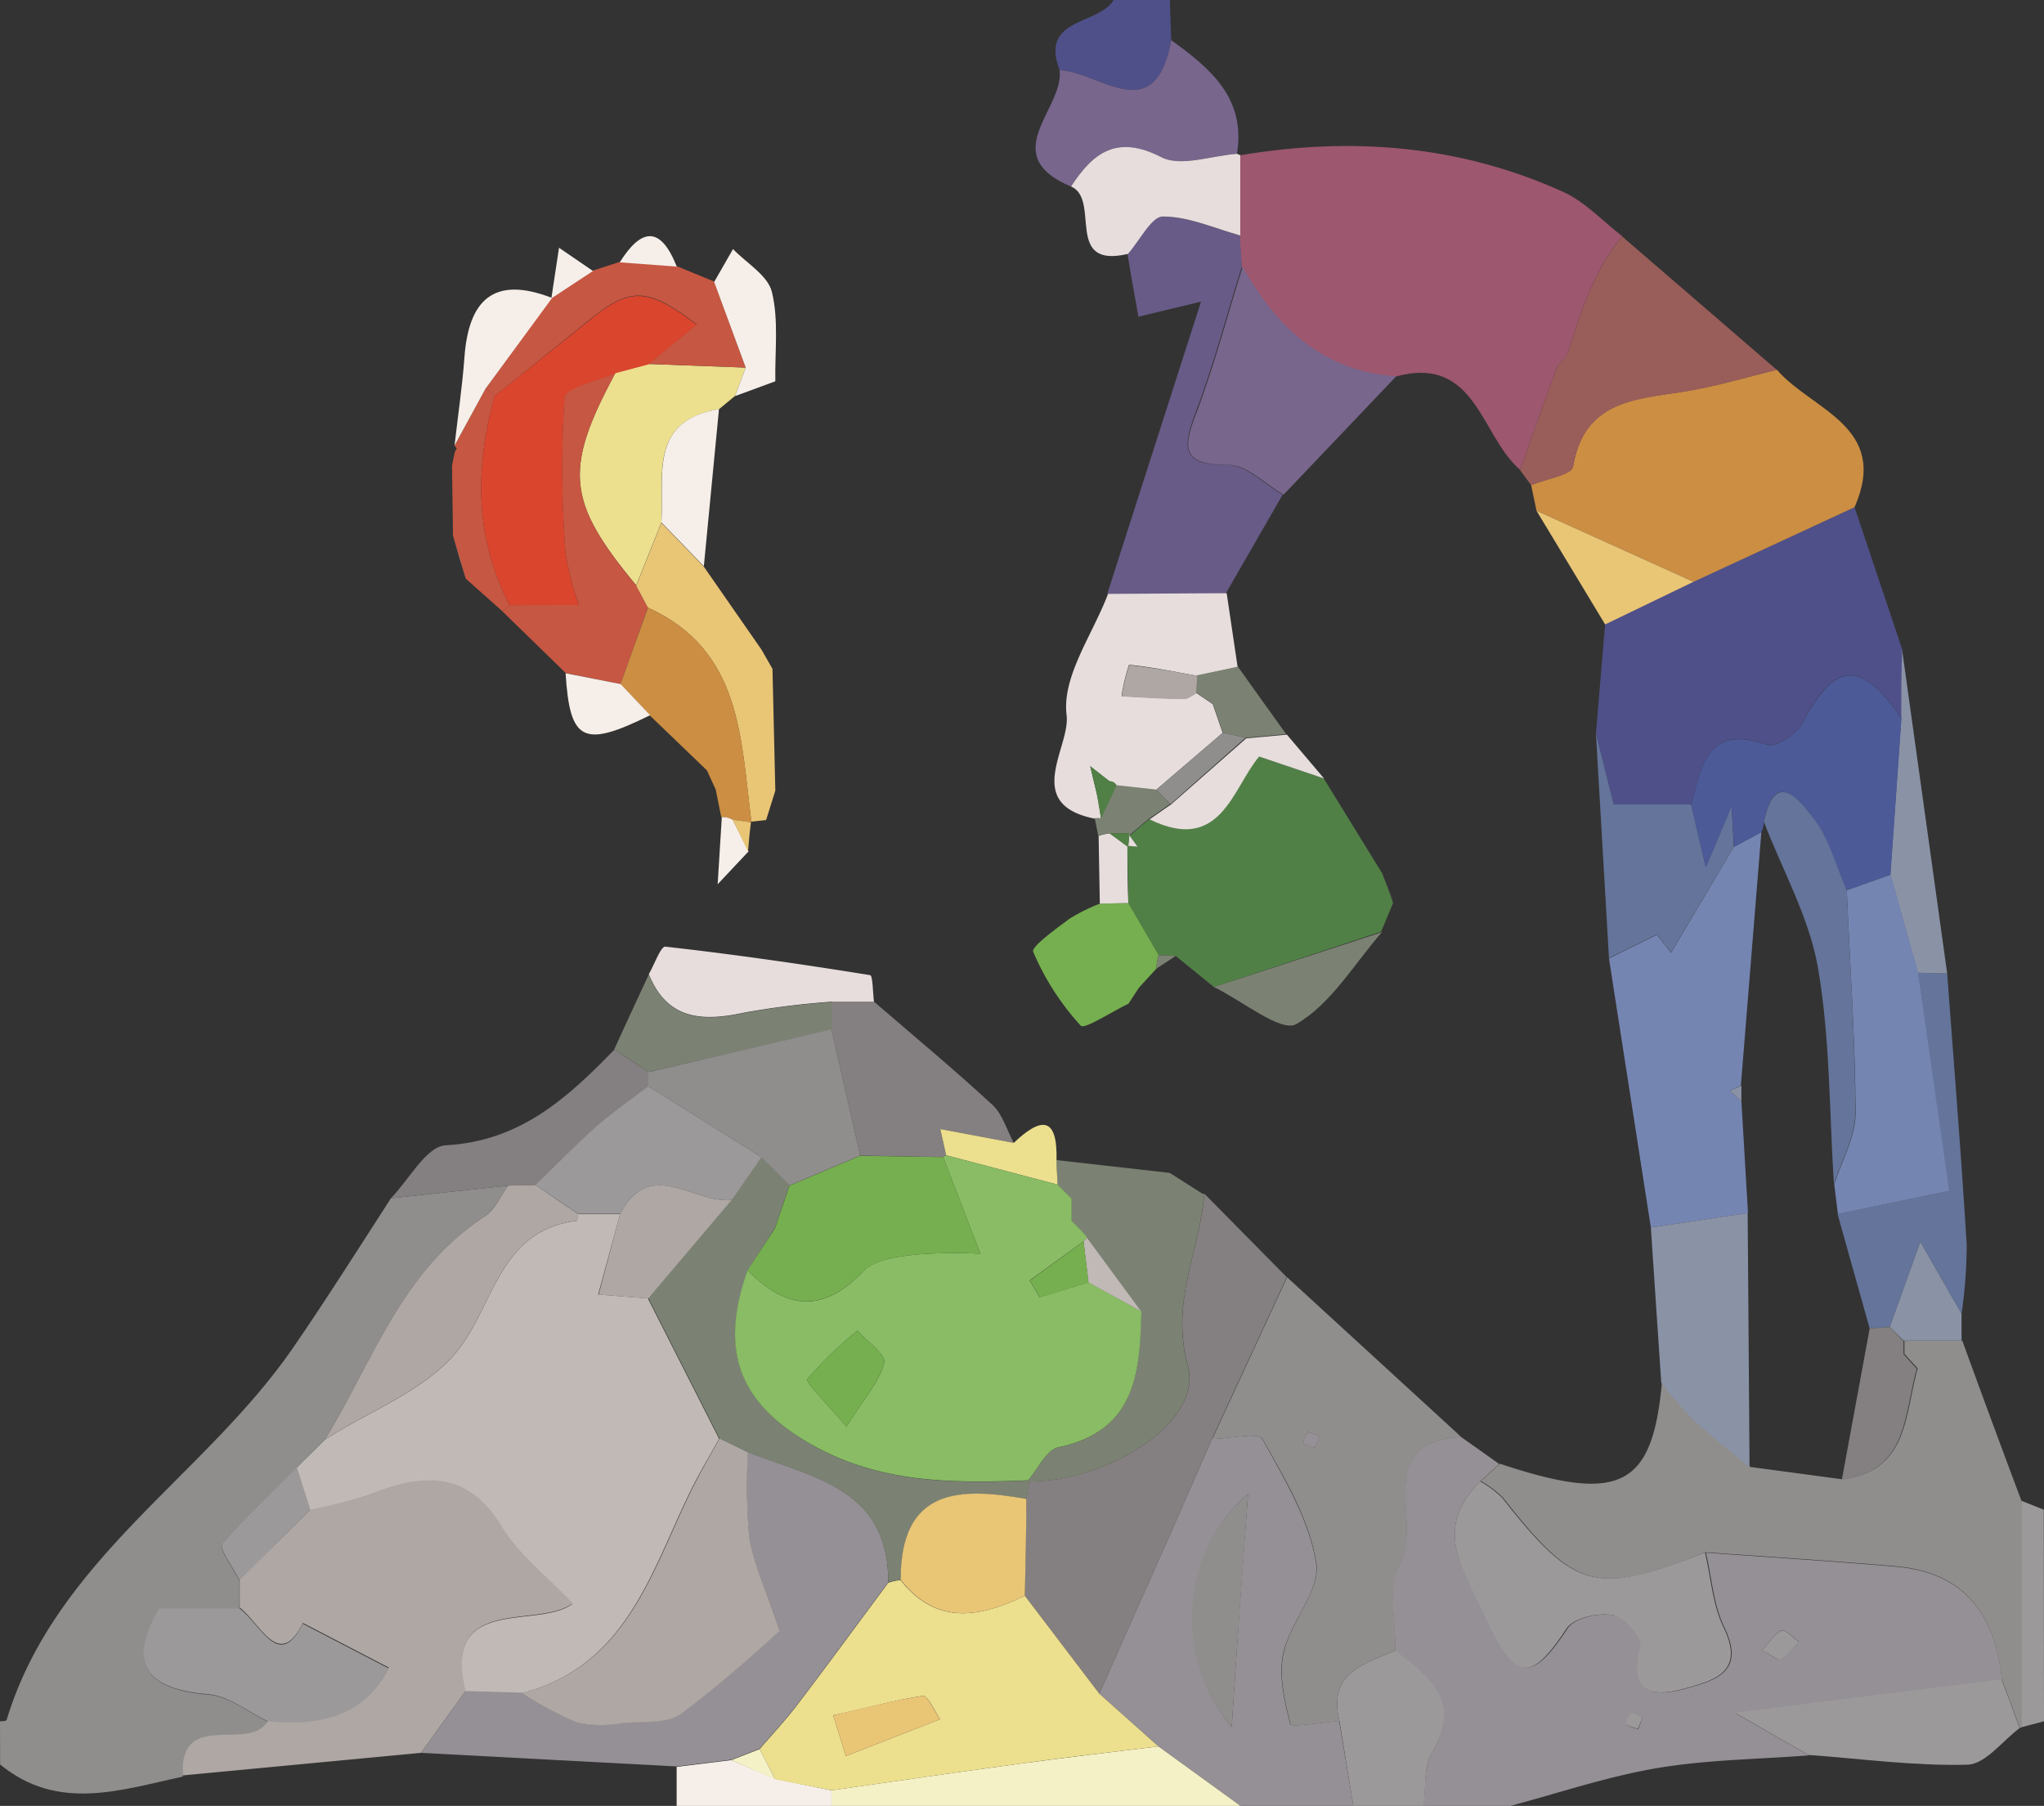 <svg xmlns="http://www.w3.org/2000/svg" id="Livello_1" data-name="Livello 1" viewBox="0 0 186.44 164.73"><rect x="0" y="0" width="186.44" height="164.73" fill="#333333" stroke="none"/><defs><style>.cls-1{fill:#959095;}.cls-2{fill:#8f8e8d;}.cls-3{fill:#f5f1c7;}.cls-4{fill:#9c999b;}.cls-5{fill:#4f5089;}.cls-6{fill:#f6efe9;}.cls-7{fill:#9d576e;}.cls-8{fill:#847f80;}.cls-9{fill:#cb8e43;}.cls-10{fill:#7585b2;}.cls-11{fill:#518046;}.cls-12{fill:#685b87;}.cls-13{fill:#995d5a;}.cls-14{fill:#e6dddc;}.cls-15{fill:#8a92a6;}.cls-16{fill:#7b8273;}.cls-17{fill:#78668d;}.cls-18{fill:#ecdf8e;}.cls-19{fill:#c65742;}.cls-20{fill:#64749a;}.cls-21{fill:#e9c576;}.cls-22{fill:#76af4f;}.cls-23{fill:#c0b9b5;}.cls-24{fill:#aea7a3;}.cls-25{fill:#4c5a98;}.cls-26{fill:#89bc64;}.cls-27{fill:#da452e;}</style></defs><path class="cls-1" d="M653.41,425.17l3.51,2.49-1.75,1.58c-4.38,4.42-1.58,7.92.57,12.43,2.63,5.54,4,6.18,7.39,1,.64-1,2.88-1.47,4.21-1.23,1,.19,2.72,2.09,2.54,2.84-1,3.92.56,4.81,4,3.87,2.76-.77,5.53-1.5,3.56-5.61-1-2.06-1.14-4.52-1.68-6.8,5.79.42,11.57.78,17.35,1.28,6.24.54,9.07,4.4,9.65,10.3l-24.33,3.05,6.73,3.86c-4.64.36-9.33.39-13.9,1.17s-9,2.29-13.48,3.48H650c.21-1.63,0-3.55.73-4.83,2.88-4.68-.23-6.94-3.32-9.34.08-2.71-.76-5.94.42-8C650,432.92,645.16,425.75,653.41,425.17Zm27.48,19.48c.83.42,1.5,1,1.73.83a8.7,8.7,0,0,0,1.61-1.65c-.53-.35-1.21-1.11-1.56-1C682.05,443.1,681.62,443.86,680.89,444.65ZM670,450.77c-.35-.15-.77-.49-1-.39a1,1,0,0,0-.42,1c.1.25.65.32,1,.47Z" transform="translate(-520.16 -294.11)"></path><path class="cls-2" d="M520.16,451.12c.21,0,.58,0,.61-.14,4.43-14.6,18-22.16,26.11-33.91,3.08-4.48,6-9.11,8.94-13.66l10.69-1.15c-.72,1-1.25,2.23-2.2,2.85-7.49,4.9-10.16,13.2-14.51,20.31L547.22,428c-2.3,2.29-4.73,4.48-6.79,7-.32.39,1,2.16,1.57,3.29v2.56h-7.28c-2.65,4.47-1.87,7.34,4.46,7.84,1.87.15,3.64,1.62,5.45,2.48-1.74,3-8-1.18-7.8,5-5.66,1.21-11.37,3.23-16.66-1.11Z" transform="translate(-520.16 -294.11)"></path><path class="cls-1" d="M643.6,458.84H633.31l-7.49-5.43-5.39-4.81q3.26-7.31,6.5-14.62c1.27-2.87,2.52-5.75,3.78-8.62,1.59,0,4.21-.64,4.58,0,2,3.6,4.29,7.39,4.92,11.36.39,2.49-2.35,5.32-3,8.16-.45,2.06.09,4.42.65,6.53.07.27,2.9-.19,4.45-.31ZM634,430.39c-5.92,4.9-6.91,14.87-1.49,21.24C633,444,633.45,437.49,634,430.39Z" transform="translate(-520.16 -294.11)"></path><path class="cls-3" d="M625.82,453.41l7.49,5.43H596v-1.42c5.72-.81,11.45-1.66,17.18-2.43C617.4,454.42,621.61,453.93,625.82,453.41Z" transform="translate(-520.16 -294.11)"></path><path class="cls-4" d="M643.6,458.84l-1.26-7.73c-1.1-4.37,2.22-5.23,5.1-6.44,3.09,2.4,6.2,4.66,3.32,9.34-.78,1.28-.52,3.2-.73,4.83Z" transform="translate(-520.16 -294.11)"></path><path class="cls-5" d="M626.88,294.11c0,1.22.07,2.44.11,3.66-1.46,8.13-6.5,2.9-10.18,2.74-1.85-4.83,3.54-4.07,4.93-6.4Z" transform="translate(-520.16 -294.11)"></path><path class="cls-4" d="M706.6,451.12l-2.08.55q0-10.34,0-20.67l2.06.82Z" transform="translate(-520.16 -294.11)"></path><path class="cls-6" d="M596,457.42v1.42H581.88c0-1.18,0-2.37,0-3.56l5-.62,4,1.72Z" transform="translate(-520.16 -294.11)"></path><path class="cls-7" d="M633.29,308.27c10.14-1.7,20-.94,29.47,3.35,2,.91,3.62,2.69,5.41,4.07-1.69,1.64-3.62,5.81-4.93,10.47-.16.56-.87,1-1.08,1.52-1.15,3.09-2.23,6.2-3.33,9.3-3.63-3.07-4-10.57-11.42-8.51-6.69-.51-10.89-4.49-14-10-.06-.95-.12-1.9-.19-2.85C633.26,313.15,633.27,310.71,633.29,308.27Z" transform="translate(-520.16 -294.11)"></path><path class="cls-2" d="M704.54,431q0,10.33,0,20.67l-.14.07q-.82-2.24-1.66-4.46c-.58-5.9-3.41-9.76-9.65-10.3-5.78-.5-11.56-.86-17.35-1.28-10.05,4-11.87,3.45-18.51-5a9.16,9.16,0,0,0-2-1.49l1.75-1.58c10.93,3.64,13.91,2.14,14.77-7.43a39,39,0,0,0,2.9,3.37c1.64,1.53,3.43,2.91,5.15,4.35l8.42,1.13c6.07-.79,5.66-6,6.86-10.11l-1.21-1.33c0-.4,0-.8,0-1.2l5.28,0Q701.8,423.71,704.54,431Z" transform="translate(-520.16 -294.11)"></path><path class="cls-5" d="M689.32,340.38l4.36,13c0,2.08,0,4.16-.08,6.24-3.73-5.4-6.11-5.2-9.07.5-.51,1-2.43,2.17-3.22,1.9-5.44-1.9-5.95,2-6.89,5.48h-7.07l-1.62-6.47.84-10,8.06-3.89Z" transform="translate(-520.16 -294.11)"></path><path class="cls-2" d="M647.44,444.67c-2.88,1.21-6.2,2.07-5.1,6.44-1.55.12-4.38.58-4.45.31-.56-2.11-1.1-4.47-.65-6.53.62-2.84,3.36-5.67,3-8.16-.63-4-2.88-7.76-4.92-11.36-.37-.65-3,0-4.58,0q3.42-7.38,6.82-14.75l15.88,14.56c-8.25.58-3.43,7.75-5.55,11.48C646.68,438.73,647.52,442,647.44,444.67Zm-7.38-18.49c.15-.35.49-.78.39-1s-.64-.32-1-.47c-.15.35-.49.77-.39,1S639.71,426,640.06,426.18Z" transform="translate(-520.16 -294.11)"></path><path class="cls-8" d="M637.53,410.61q-3.4,7.36-6.82,14.75c-1.26,2.87-2.51,5.75-3.78,8.62q-3.24,7.32-6.5,14.62l-6.79-8.93c.05-2.94.1-5.89.14-8.83l.25-1.59c7.21,0,15.88-5.46,14.49-10.51-1.65-6,1.12-10.54,1.49-15.75Z" transform="translate(-520.16 -294.11)"></path><path class="cls-9" d="M689.32,340.38l-14.69,6.8-14.32-6.48c-.17-.78-.33-1.57-.49-2.35,1.33-.55,3.69-.93,3.82-1.68,1-6,5.6-6.14,10.07-6.84,2.87-.45,5.68-1.3,8.52-2C685.44,331.55,692.56,333,689.32,340.38Z" transform="translate(-520.16 -294.11)"></path><path class="cls-10" d="M670.74,406.08q-1.92-12.27-3.82-24.54l4.38-2.17,1.28,1.66,5.73-9.67,2.51-1.34q-.93,11.57-1.87,23.12l-1,.47,1.05.95.6,10.2Z" transform="translate(-520.16 -294.11)"></path><path class="cls-11" d="M630.88,384.14l-3.48-2.83-1.55-.09-2.77-4.74c0-1.74-.07-3.49-.11-5.23l.95.08-.72-1,1.77-1.5c6.55,3.19,7.6-2.84,10-5.73l5.92,2,5.34,8.67c.35.91.7,1.81,1,2.71-.36.87-.73,1.75-1.1,2.62Z" transform="translate(-520.16 -294.11)"></path><path class="cls-12" d="M633.25,315.59l.18,2.85c-1.41,4.51-2.61,9.09-4.28,13.49-1.27,3.34-.94,4.63,3,4.59,1.67,0,3.36,1.76,5,2.72l-5.18,9-10.82.06c2.8-8.72,5.6-17.44,8.56-26.68L624,323c-.38-2.13-.71-3.93-1-5.73,1.06-1.2,2.11-3.41,3.16-3.41C628.52,313.85,630.88,314.94,633.25,315.59Z" transform="translate(-520.16 -294.11)"></path><path class="cls-13" d="M682.23,327.85c-2.84.68-5.65,1.53-8.52,2-4.47.7-9.05.86-10.07,6.84-.13.75-2.49,1.13-3.82,1.68l-1-1.37c1.1-3.1,2.18-6.21,3.33-9.3.21-.56.92-1,1.08-1.52,1.31-4.66,3.24-8.83,4.93-10.47Z" transform="translate(-520.16 -294.11)"></path><path class="cls-14" d="M621.23,348.28l10.82-.06,1,6.74-3.72.79c-2.06-.37-4.11-.8-6.19-1a17.32,17.32,0,0,0-.68,2.86c1.89.09,3.78.21,5.68.24.37,0,.75-.33,1.12-.51h.05l1.47,1,.9,2.62-6.08,5.21-3.61-.4a.69.69,0,0,0-.61-.38L619.6,364c.2.82.39,1.64.59,2.46s.27,1.55.41,2.33l-.56,0c-6.66-1.31-2.23-6.52-2.59-9.44C617,355.83,619.82,352,621.23,348.28Z" transform="translate(-520.16 -294.11)"></path><path class="cls-15" d="M670.74,406.08l8.83-1.32q.09,11.6.17,23.19c-1.72-1.44-3.51-2.82-5.15-4.35a39,39,0,0,1-2.9-3.37Q671.21,413.15,670.74,406.08Z" transform="translate(-520.16 -294.11)"></path><path class="cls-16" d="M630,403c-.37,5.21-3.14,9.78-1.49,15.75,1.39,5.05-7.28,10.51-14.49,10.51l-.1-.11c.91-1,1.67-2.77,2.75-3,7.06-1.48,7.45-6.81,7.58-12.4L619.32,407l-1.42-1.54,0-2h0l-1.28-1.29h0l-.1-2.24,10.34,1.17,3,1.91Z" transform="translate(-520.16 -294.11)"></path><path class="cls-17" d="M637.23,339.24c-1.68-1-3.37-2.74-5-2.72-4,0-4.31-1.25-3-4.59,1.67-4.4,2.87-9,4.28-13.49,3.09,5.54,7.29,9.52,14,10Z" transform="translate(-520.16 -294.11)"></path><path class="cls-18" d="M587.22,330.21l-1.48,1.23c-6.44,1.05-5,6.14-5.25,10.33l-2.3,5.73c-6.35-7.65-6.63-10.57-1.89-19.39l3-.8,8.88.33Z" transform="translate(-520.16 -294.11)"></path><path class="cls-17" d="M616.81,300.51c3.68.16,8.72,5.39,10.18-2.74,3.54,2.56,6.83,5.27,6,10.37-2.34.16-5.14,1.22-6.92.31-4.08-2.1-6.2-.39-8.24,2.67C611,308.22,617.26,304,616.81,300.51Z" transform="translate(-520.16 -294.11)"></path><path class="cls-19" d="M576.31,328.12c-4.75,8.81-4.47,11.73,1.88,19.39.35.68.71,1.36,1.07,2l-2.49,7-5-1L566,349.89c.21-.2.41-.39.63-.58l6.33-.05a24.52,24.52,0,0,1-1.24-4.85,105.2,105.2,0,0,1-.08-14.09C571.72,329.46,574.68,328.84,576.31,328.12Z" transform="translate(-520.16 -294.11)"></path><path class="cls-20" d="M678.31,371.36,672.58,381l-1.28-1.66-4.38,2.17q-.6-10.25-1.19-20.49l1.62,6.47h7.07c.34,1.45.67,2.89,1.33,5.72l2.36-5.6C678.22,369.76,678.27,370.56,678.31,371.36Z" transform="translate(-520.16 -294.11)"></path><path class="cls-19" d="M588.18,327.64l-8.88-.33,4.4-3.63c-4.44-3.35-6-3.43-9.68-.48l-8.75,7.05-.82-.69,6-8.27,0,0,3.8-2.5,2.44-.79,5.2.39,3.41,1.4Z" transform="translate(-520.16 -294.11)"></path><path class="cls-21" d="M579.26,349.54c-.36-.67-.72-1.35-1.07-2,.77-1.92,1.53-3.83,2.3-5.74l3.87,4,5.26,7.57,1,1.75c.09,3.7.17,7.41.26,11.11l-.84,2.68-1.35.15C587.72,361.47,587.82,353.41,579.26,349.54Z" transform="translate(-520.16 -294.11)"></path><path class="cls-8" d="M599.88,385.48c3.61,3.12,7.3,6.17,10.81,9.42.92.85,1.31,2.29,1.94,3.46l-6.7-1.26c.18.79.35,1.59.53,2.39l-.27.17-7.57-.14L596,388v-2.52Z" transform="translate(-520.16 -294.11)"></path><path class="cls-8" d="M566.51,402.26l-10.69,1.15c1.65-1.69,3.22-4.74,5-4.83,6.79-.37,11.13-4.34,15.4-8.75,1,.69,2.08,1.38,3.11,2.08v1.28c-1.56,1.2-3.19,2.31-4.66,3.61-1.94,1.73-3.75,3.6-5.62,5.4Z" transform="translate(-520.16 -294.11)"></path><path class="cls-14" d="M599.88,385.48l-3.86,0a75.94,75.94,0,0,0-8,1c-3.81.83-7,.65-8.68-3.51.5-.87,1.1-2.55,1.5-2.51,6.25.7,12.48,1.6,18.69,2.6C599.77,383.1,599.77,384.64,599.88,385.48Z" transform="translate(-520.16 -294.11)"></path><path class="cls-9" d="M579.26,349.54c8.56,3.87,8.46,11.93,9.44,19.48l-.09.09-1.66-.22a2,2,0,0,0-1-.25c-.17-.83-.34-1.66-.5-2.49l-.81-1.77-5.2-5c-.9-1-1.79-1.9-2.69-2.84Z" transform="translate(-520.16 -294.11)"></path><path class="cls-22" d="M623.08,376.48c.92,1.58,1.85,3.16,2.77,4.75a4,4,0,0,0-.2,1.23c-.55.59-1.09,1.18-1.63,1.78l-.93,1.43c-1.51.71-4,2.36-4.35,2a23.72,23.72,0,0,1-4.34-6.74c-.19-.46,2.05-2.07,3.29-3a16.5,16.5,0,0,1,2.79-1.39Z" transform="translate(-520.16 -294.11)"></path><path class="cls-14" d="M617.85,311.12c2-3.06,4.16-4.77,8.24-2.67,1.78.91,4.58-.15,6.92-.31l.28.13c0,2.44,0,4.88,0,7.32-2.36-.65-4.72-1.74-7.09-1.73-1,0-2.1,2.21-3.16,3.41C617.17,318.66,620.6,312.3,617.85,311.12Z" transform="translate(-520.16 -294.11)"></path><path class="cls-21" d="M660.31,340.7l14.32,6.48-8.06,3.89Q663.45,345.88,660.31,340.7Z" transform="translate(-520.16 -294.11)"></path><path class="cls-16" d="M579.34,383c1.69,4.16,4.87,4.34,8.68,3.51a75.94,75.94,0,0,1,8-1c0,.84,0,1.68,0,2.52l-16.72,3.87c-1-.7-2.07-1.39-3.11-2.08C577.23,387.54,578.29,385.26,579.34,383Z" transform="translate(-520.16 -294.11)"></path><path class="cls-16" d="M630.88,384.14l15.33-5c-2.54,2.91-4.65,6.57-7.82,8.39C637,388.31,633.45,385.38,630.88,384.14Z" transform="translate(-520.16 -294.11)"></path><path class="cls-14" d="M640.93,365.12l-5.92-2c-2.44,2.89-3.49,8.92-10,5.73.66-.46,1.32-.92,2-1.39l6.82-6,3.71-.34Z" transform="translate(-520.16 -294.11)"></path><path class="cls-19" d="M561.65,335.32l.17-.3-.2-.27q1.41-2.6,2.83-5.19l.82.68c-1.79,6.52-1.84,12.91,1.37,19.07-.22.19-.42.38-.63.58l-3.37-3c-.39-1.3-.77-2.61-1.16-3.92l-.09-6.38C561.47,336.16,561.56,335.74,561.65,335.32Z" transform="translate(-520.16 -294.11)"></path><path class="cls-6" d="M564.45,329.56q-1.43,2.6-2.83,5.19c.3-2.66.7-5.32.9-8,.37-5.23,2.62-7.55,8-5.46Z" transform="translate(-520.16 -294.11)"></path><path class="cls-6" d="M584.36,345.76l-3.87-4c.28-4.19-1.19-9.28,5.25-10.33Z" transform="translate(-520.16 -294.11)"></path><path class="cls-6" d="M588.18,327.64l-2.88-7.81,1.72-3c1.24,1.29,3.19,2.41,3.55,3.92.63,2.59.26,5.41.31,8.14h0l-3.67,1.35C587.54,329.35,587.86,328.5,588.18,327.64Z" transform="translate(-520.16 -294.11)"></path><path class="cls-18" d="M606.46,399.49l-.53-2.39,6.7,1.26c2.44-2.32,4-2.51,3.9,1.57,0,.75.07,1.49.1,2.24Z" transform="translate(-520.16 -294.11)"></path><path class="cls-16" d="M637.47,361.07l-3.71.34-2.06-.47-.9-2.61-1.47-1h-.05c0-.54.05-1.08.07-1.62l3.72-.79C634.54,357,636,359,637.47,361.07Z" transform="translate(-520.16 -294.11)"></path><path class="cls-6" d="M576.77,356.51c.9.94,1.79,1.89,2.69,2.84-6.09,3-7.32,2.43-7.71-3.83Z" transform="translate(-520.16 -294.11)"></path><path class="cls-6" d="M586,368.64a2,2,0,0,1,1,.25l1.44,2.88-2.82,3Z" transform="translate(-520.16 -294.11)"></path><path class="cls-6" d="M574.25,318.83l-3.8,2.5c.24-1.54.47-3.08.7-4.62Z" transform="translate(-520.16 -294.11)"></path><path class="cls-14" d="M623.08,376.48l-2.6.06q-.06-3.09-.11-6.18a5.2,5.2,0,0,1,1-.24l1.72,1.26-.1-.13C623,373,623,374.74,623.08,376.48Z" transform="translate(-520.16 -294.11)"></path><path class="cls-6" d="M581.89,318.43l-5.2-.39C578.68,314.86,580.43,314.73,581.89,318.43Z" transform="translate(-520.16 -294.11)"></path><path class="cls-16" d="M621.34,370.12a5.29,5.29,0,0,0-1,.24l-.33-1.63.56,0,1.41-3,3.61.4,1.32,1.3c-.65.47-1.31.93-2,1.39l-1.77,1.5,0-.22Z" transform="translate(-520.16 -294.11)"></path><path class="cls-6" d="M561.48,343c.39,1.31.77,2.62,1.16,3.92C562.26,345.58,561.87,344.27,561.48,343Z" transform="translate(-520.16 -294.11)"></path><path class="cls-8" d="M629.89,403l-3-1.91Z" transform="translate(-520.16 -294.11)"></path><path class="cls-6" d="M590.05,368.87l.84-2.68Z" transform="translate(-520.16 -294.11)"></path><path class="cls-16" d="M647.31,376.5c-.34-.9-.69-1.8-1-2.71C646.62,374.7,647,375.6,647.31,376.5Z" transform="translate(-520.16 -294.11)"></path><path class="cls-21" d="M588.39,371.77,587,368.89l1.66.22C588.54,370,588.46,370.89,588.39,371.77Z" transform="translate(-520.16 -294.11)"></path><path class="cls-16" d="M625.65,382.46a4,4,0,0,1,.2-1.23l1.55.08Z" transform="translate(-520.16 -294.11)"></path><path class="cls-6" d="M590.88,328.86l.51.28-.51-.28Z" transform="translate(-520.16 -294.11)"></path><path class="cls-6" d="M584.66,364.38l.81,1.77Z" transform="translate(-520.16 -294.11)"></path><path class="cls-6" d="M561.65,335.32c-.09.42-.18.84-.26,1.26C561.47,336.16,561.56,335.74,561.65,335.32Z" transform="translate(-520.16 -294.11)"></path><path class="cls-16" d="M623.09,385.67l.93-1.43Z" transform="translate(-520.16 -294.11)"></path><path class="cls-6" d="M590.63,355.08l-1-1.75Z" transform="translate(-520.16 -294.11)"></path><path class="cls-20" d="M697.77,382.91c.61,8.26,1.28,16.51,1.78,24.77a44.22,44.22,0,0,1-.47,6.27l-3.76-6.56-2.79,7.77-1.83.13q-1.47-5.22-2.93-10.44l10.16-2.11c-.85-5.95-1.84-12.93-2.83-19.9Z" transform="translate(-520.16 -294.11)"></path><path class="cls-15" d="M697.77,382.91l-2.68-.07c-.84-3-1.67-6-2.51-8.94l1-14.26c0-2.08,0-4.16.08-6.24Q695.72,368.15,697.77,382.91Z" transform="translate(-520.16 -294.11)"></path><path class="cls-15" d="M692.53,415.16l2.79-7.77,3.76,6.56c0,.82,0,1.63,0,2.45l-5.28,0Z" transform="translate(-520.16 -294.11)"></path><path class="cls-4" d="M655.17,429.24a9.16,9.16,0,0,1,2,1.49c6.64,8.42,8.46,8.93,18.51,5,.54,2.28.69,4.74,1.68,6.8,2,4.11-.8,4.84-3.56,5.61-3.4.94-5,.05-4-3.87.18-.75-1.5-2.65-2.54-2.84-1.33-.24-3.57.26-4.21,1.23-3.4,5.22-4.76,4.58-7.39-1C653.59,437.16,650.79,433.66,655.17,429.24Z" transform="translate(-520.16 -294.11)"></path><path class="cls-4" d="M702.72,447.28q.84,2.22,1.66,4.46c-1.58,1.18-3.13,3.29-4.75,3.34-4.83.13-9.68-.54-14.52-.89l-6.72-3.86Z" transform="translate(-520.16 -294.11)"></path><path class="cls-4" d="M680.89,444.65c.73-.79,1.16-1.55,1.78-1.8.35-.13,1,.63,1.56,1a8.7,8.7,0,0,1-1.61,1.65C682.39,445.62,681.72,445.07,680.89,444.65Z" transform="translate(-520.16 -294.11)"></path><path class="cls-4" d="M670,450.77l-.45,1.05c-.34-.15-.89-.22-1-.47a1,1,0,0,1,.42-1C669.27,450.28,669.69,450.62,670,450.77Z" transform="translate(-520.16 -294.11)"></path><path class="cls-23" d="M547.22,428l2.58-2.57c4.19-2.71,9.45-4.6,12.27-8.34,3.24-4.29,3.74-10.73,10.68-11.62.07,0,.1-.4.14-.61l3.83,0-2,7.33,4.53.35,6.5,12.81c-.88,1.6-1.82,3.15-2.62,4.79-3.62,7.43-5.86,16-15.43,18.43l-5.11-.15c-2.14-8.9,6.6-5.64,9.77-8-2.43-2.57-4.93-4.46-6.43-6.95-3.18-5.27-7.28-4.89-12.07-3a42.36,42.36,0,0,1-5.43,1.4Z" transform="translate(-520.16 -294.11)"></path><path class="cls-24" d="M548.47,431.81a42.36,42.36,0,0,0,5.43-1.4c4.79-1.88,8.89-2.26,12.07,3,1.5,2.49,4,4.38,6.43,6.95-3.17,2.38-11.91-.88-9.77,8L558.56,454l-21.74,2.06c-.25-6.14,6.06-2,7.8-5,4.72.45,8.79-.45,11-4.84l-7.83-4.07c-2.14,4.34-3.82.14-5.77-1.41,0-.85,0-1.71,0-2.56Z" transform="translate(-520.16 -294.11)"></path><path class="cls-4" d="M542,440.81c2,1.55,3.63,5.75,5.77,1.41l7.83,4.07c-2.18,4.39-6.25,5.29-11,4.84-1.81-.86-3.58-2.33-5.45-2.48-6.33-.5-7.11-3.37-4.46-7.84Z" transform="translate(-520.16 -294.11)"></path><path class="cls-24" d="M572.9,404.85c0,.21-.08.6-.15.61-6.94.89-7.44,7.33-10.68,11.62-2.82,3.74-8.08,5.63-12.27,8.34,4.35-7.11,7-15.41,14.51-20.31,1-.62,1.48-1.88,2.2-2.85l2.5-.06Q570.94,403.54,572.9,404.85Z" transform="translate(-520.16 -294.11)"></path><path class="cls-4" d="M548.47,431.81,542,438.25c-.56-1.13-1.89-2.9-1.57-3.29,2.06-2.49,4.49-4.68,6.79-7C547.64,429.26,548.06,430.54,548.47,431.81Z" transform="translate(-520.16 -294.11)"></path><path class="cls-18" d="M613.64,439.67l6.79,8.93,5.39,4.81c-4.21.52-8.42,1-12.62,1.58-5.73.77-11.46,1.62-17.18,2.43l-5.15-1-1.42-2.76c1.15-1.35,2.37-2.64,3.44-4.05,2.8-3.68,5.53-7.41,8.29-11.12a4,4,0,0,1,1.13-.24C605.61,442.42,609.55,441.63,613.64,439.67Zm-17.48,10.9,1.15,3.72,8.61-3.36c-.52-.75-1.16-2.19-1.56-2.13C601.6,449.21,598.89,450,596.16,450.57Z" transform="translate(-520.16 -294.11)"></path><path class="cls-2" d="M634,430.39c-.5,7.1-1,13.56-1.49,21.24C627,445.26,628,435.29,634,430.39Z" transform="translate(-520.16 -294.11)"></path><path class="cls-1" d="M601.18,438.45c-2.76,3.71-5.49,7.44-8.29,11.12-1.07,1.41-2.29,2.7-3.44,4.05l-2.58,1-5,.62L558.56,454l4.07-5.64,5.11.15a30.41,30.41,0,0,0,5,2.69,10.52,10.52,0,0,0,4.19.06c1.85-.17,4.09.06,5.43-.91a114.75,114.75,0,0,0,8.89-7.52c-1.32-3.95-2.4-6.22-2.77-8.6a51.57,51.57,0,0,1-.11-7.67C594.2,428.87,601.24,429.82,601.18,438.45Z" transform="translate(-520.16 -294.11)"></path><path class="cls-3" d="M586.87,454.66l2.58-1,1.42,2.76Z" transform="translate(-520.16 -294.11)"></path><path class="cls-8" d="M688.16,429.08q1.27-6.88,2.54-13.79l1.83-.13,1.26,1.28c0,.4,0,.8,0,1.2.4.44.8.89,1.21,1.33C693.82,423.08,694.23,428.29,688.16,429.08Z" transform="translate(-520.16 -294.11)"></path><path class="cls-15" d="M695,419c-.41-.44-.81-.89-1.21-1.33Z" transform="translate(-520.16 -294.11)"></path><path class="cls-25" d="M681.05,369.08a2.55,2.55,0,0,1-.23.94l-2.51,1.34c0-.8-.09-1.6-.2-3.72l-2.36,5.6c-.66-2.83-1-4.27-1.33-5.72.94-3.5,1.45-7.38,6.89-5.48.79.27,2.71-.92,3.22-1.9,3-5.7,5.34-5.9,9.07-.5l-1,14.26-4,1.42c-1-2.26-1.66-4.78-3.12-6.68C684.43,367.24,682,364.06,681.05,369.08Z" transform="translate(-520.16 -294.11)"></path><path class="cls-1" d="M640.06,426.18c-.35-.15-.89-.22-1-.47s.24-.68.39-1c.35.15.89.22,1,.47S640.21,425.83,640.06,426.18Z" transform="translate(-520.16 -294.11)"></path><path class="cls-16" d="M601.18,438.45c.06-8.63-7-9.58-12.79-11.86l-2.6-1.27-6.5-12.81,7.63-9,2.7-3.88,2.56,2.57-1.31,3.87L588.36,410v0c-2.59,7.37-.69,12,5.38,15.64,6.4,3.81,13.22,3.8,20.2,3.52l.1.11c-.08.53-.16,1.06-.25,1.59-6.09-1.08-11.46-1-11.47,7.37A4,4,0,0,0,601.18,438.45Z" transform="translate(-520.16 -294.11)"></path><path class="cls-21" d="M602.31,438.21c0-8.39,5.38-8.45,11.47-7.37,0,2.94-.09,5.89-.14,8.83C609.55,441.63,605.61,442.42,602.31,438.21Z" transform="translate(-520.16 -294.11)"></path><path class="cls-15" d="M679,393.14c0,.48,0,.95,0,1.42l-1.05-.95Z" transform="translate(-520.16 -294.11)"></path><path class="cls-14" d="M623.2,370.34l.72,1-.95-.08.1.13c0-.42.07-.84.11-1.26Z" transform="translate(-520.16 -294.11)"></path><path class="cls-24" d="M629.35,355.75c0,.54-.05,1.08-.07,1.62-.37.18-.75.52-1.12.51-1.9,0-3.79-.15-5.68-.24a17.32,17.32,0,0,1,.68-2.86C625.24,355,627.29,355.38,629.35,355.75Z" transform="translate(-520.16 -294.11)"></path><path class="cls-2" d="M626.94,367.45l-1.32-1.3,6.08-5.21,2.06.47Z" transform="translate(-520.16 -294.11)"></path><path class="cls-11" d="M620.19,366.42,619.6,364l1.79,1.41Z" transform="translate(-520.16 -294.11)"></path><path class="cls-11" d="M622,365.75l-1.41,3c-.14-.78-.27-1.55-.41-2.33l1.2-1.05A.69.69,0,0,1,622,365.75Z" transform="translate(-520.16 -294.11)"></path><path class="cls-24" d="M629.33,357.36l1.47,1Z" transform="translate(-520.16 -294.11)"></path><path class="cls-26" d="M613.93,429.14c-7,.28-13.8.29-20.2-3.52-6.07-3.61-8-8.27-5.38-15.64,3.47,3.53,6.8,4,10.53.12,1-1.1,3.19-1.37,4.89-1.56a44.89,44.89,0,0,1,5.82-.07c-1.4-3.6-2.4-6.2-3.4-8.81l.27-.17,10.17,2.68h0l1.28,1.29h0c0,.67,0,1.33,0,2,.47.51,1,1,1.42,1.54l-.33.34-4.92,3.57.9,1.53,4.47-1.36,4.82,2.65c-.13,5.59-.52,10.92-7.58,12.4C615.6,426.37,614.84,428.1,613.93,429.14Zm-16.56-4.89c1.62-2.6,3-4.1,3.45-5.84.19-.7-1.57-1.93-2.45-2.92a33.51,33.51,0,0,0-4.56,4.42C593.6,420.2,595.58,422.11,597.37,424.25Z" transform="translate(-520.16 -294.11)"></path><path class="cls-23" d="M624.26,413.74l-4.82-2.65-.45-3.74.33-.34Z" transform="translate(-520.16 -294.11)"></path><path class="cls-18" d="M617.91,403.47l-1.28-1.29Z" transform="translate(-520.16 -294.11)"></path><path class="cls-18" d="M617.9,405.47c0-.66,0-1.32,0-2Z" transform="translate(-520.16 -294.11)"></path><path class="cls-27" d="M566.64,349.31c-3.21-6.16-3.16-12.55-1.37-19.07l8.75-7c3.65-2.95,5.24-2.87,9.68.48l-4.4,3.63-3,.8c-1.62.73-4.58,1.35-4.65,2.21a105.2,105.2,0,0,0,.08,14.09,24.52,24.52,0,0,0,1.24,4.85Z" transform="translate(-520.16 -294.11)"></path><path class="cls-22" d="M606.19,399.66c1,2.61,2,5.21,3.4,8.81a44.89,44.89,0,0,0-5.82.07c-1.7.19-3.84.46-4.89,1.56-3.73,3.86-7.06,3.41-10.53-.12v0l2.51-3.85c.44-1.29.88-2.58,1.31-3.87l6.44-2.72Z" transform="translate(-520.16 -294.11)"></path><path class="cls-2" d="M598.62,399.52l-6.44,2.72-2.56-2.57-10.33-6.48v-1.28L596,388Z" transform="translate(-520.16 -294.11)"></path><path class="cls-4" d="M579.29,393.19l10.33,6.48-2.7,3.88c-3.39.48-7.41-4-10.2,1.28l-3.83,0L569,402.2c1.87-1.8,3.68-3.67,5.62-5.4C576.1,395.5,577.73,394.39,579.29,393.19Z" transform="translate(-520.16 -294.11)"></path><path class="cls-11" d="M623.18,370.12c0,.42-.08.84-.11,1.26l-1.72-1.26Z" transform="translate(-520.16 -294.11)"></path><path class="cls-10" d="M688.61,375.32l4-1.42c.84,3,1.67,6,2.51,8.94,1,7,2,14,2.84,19.9l-10.16,2.11-.33-2.69c.68-2.17,1.95-4.35,1.95-6.52C689.38,388.87,688.9,382.1,688.61,375.32Z" transform="translate(-520.16 -294.11)"></path><path class="cls-24" d="M585.79,425.32l2.6,1.27a51.57,51.57,0,0,0,.11,7.67c.37,2.38,1.45,4.65,2.77,8.6a114.75,114.75,0,0,1-8.89,7.52c-1.34,1-3.58.74-5.43.91a10.52,10.52,0,0,1-4.19-.06,30.41,30.41,0,0,1-5-2.69c9.57-2.43,11.81-11,15.43-18.43C584,428.47,584.91,426.92,585.79,425.32Z" transform="translate(-520.16 -294.11)"></path><path class="cls-24" d="M576.72,404.83c2.79-5.29,6.81-.8,10.2-1.28l-7.63,9-4.53-.35Z" transform="translate(-520.16 -294.11)"></path><path class="cls-21" d="M596.16,450.57c2.73-.62,5.44-1.36,8.2-1.77.4-.06,1,1.38,1.56,2.13l-8.61,3.36Z" transform="translate(-520.16 -294.11)"></path><path class="cls-20" d="M688.61,375.32c.29,6.78.77,13.55.78,20.32,0,2.17-1.27,4.35-1.95,6.52-.43-6.61-.34-13.3-1.46-19.79-.8-4.58-3.23-8.87-4.93-13.29,1-5,3.38-1.84,4.44-.44C687,370.54,687.61,373.06,688.61,375.32Z" transform="translate(-520.16 -294.11)"></path><path class="cls-26" d="M590.87,406.11,588.36,410Z" transform="translate(-520.16 -294.11)"></path><path class="cls-22" d="M597.37,424.25c-1.79-2.14-3.77-4.05-3.56-4.34a33.51,33.51,0,0,1,4.56-4.42c.88,1,2.64,2.22,2.45,2.92C600.35,420.15,599,421.65,597.37,424.25Z" transform="translate(-520.16 -294.11)"></path><path class="cls-22" d="M619,407.35l.45,3.74L615,412.45l-.9-1.53Z" transform="translate(-520.16 -294.11)"></path></svg>